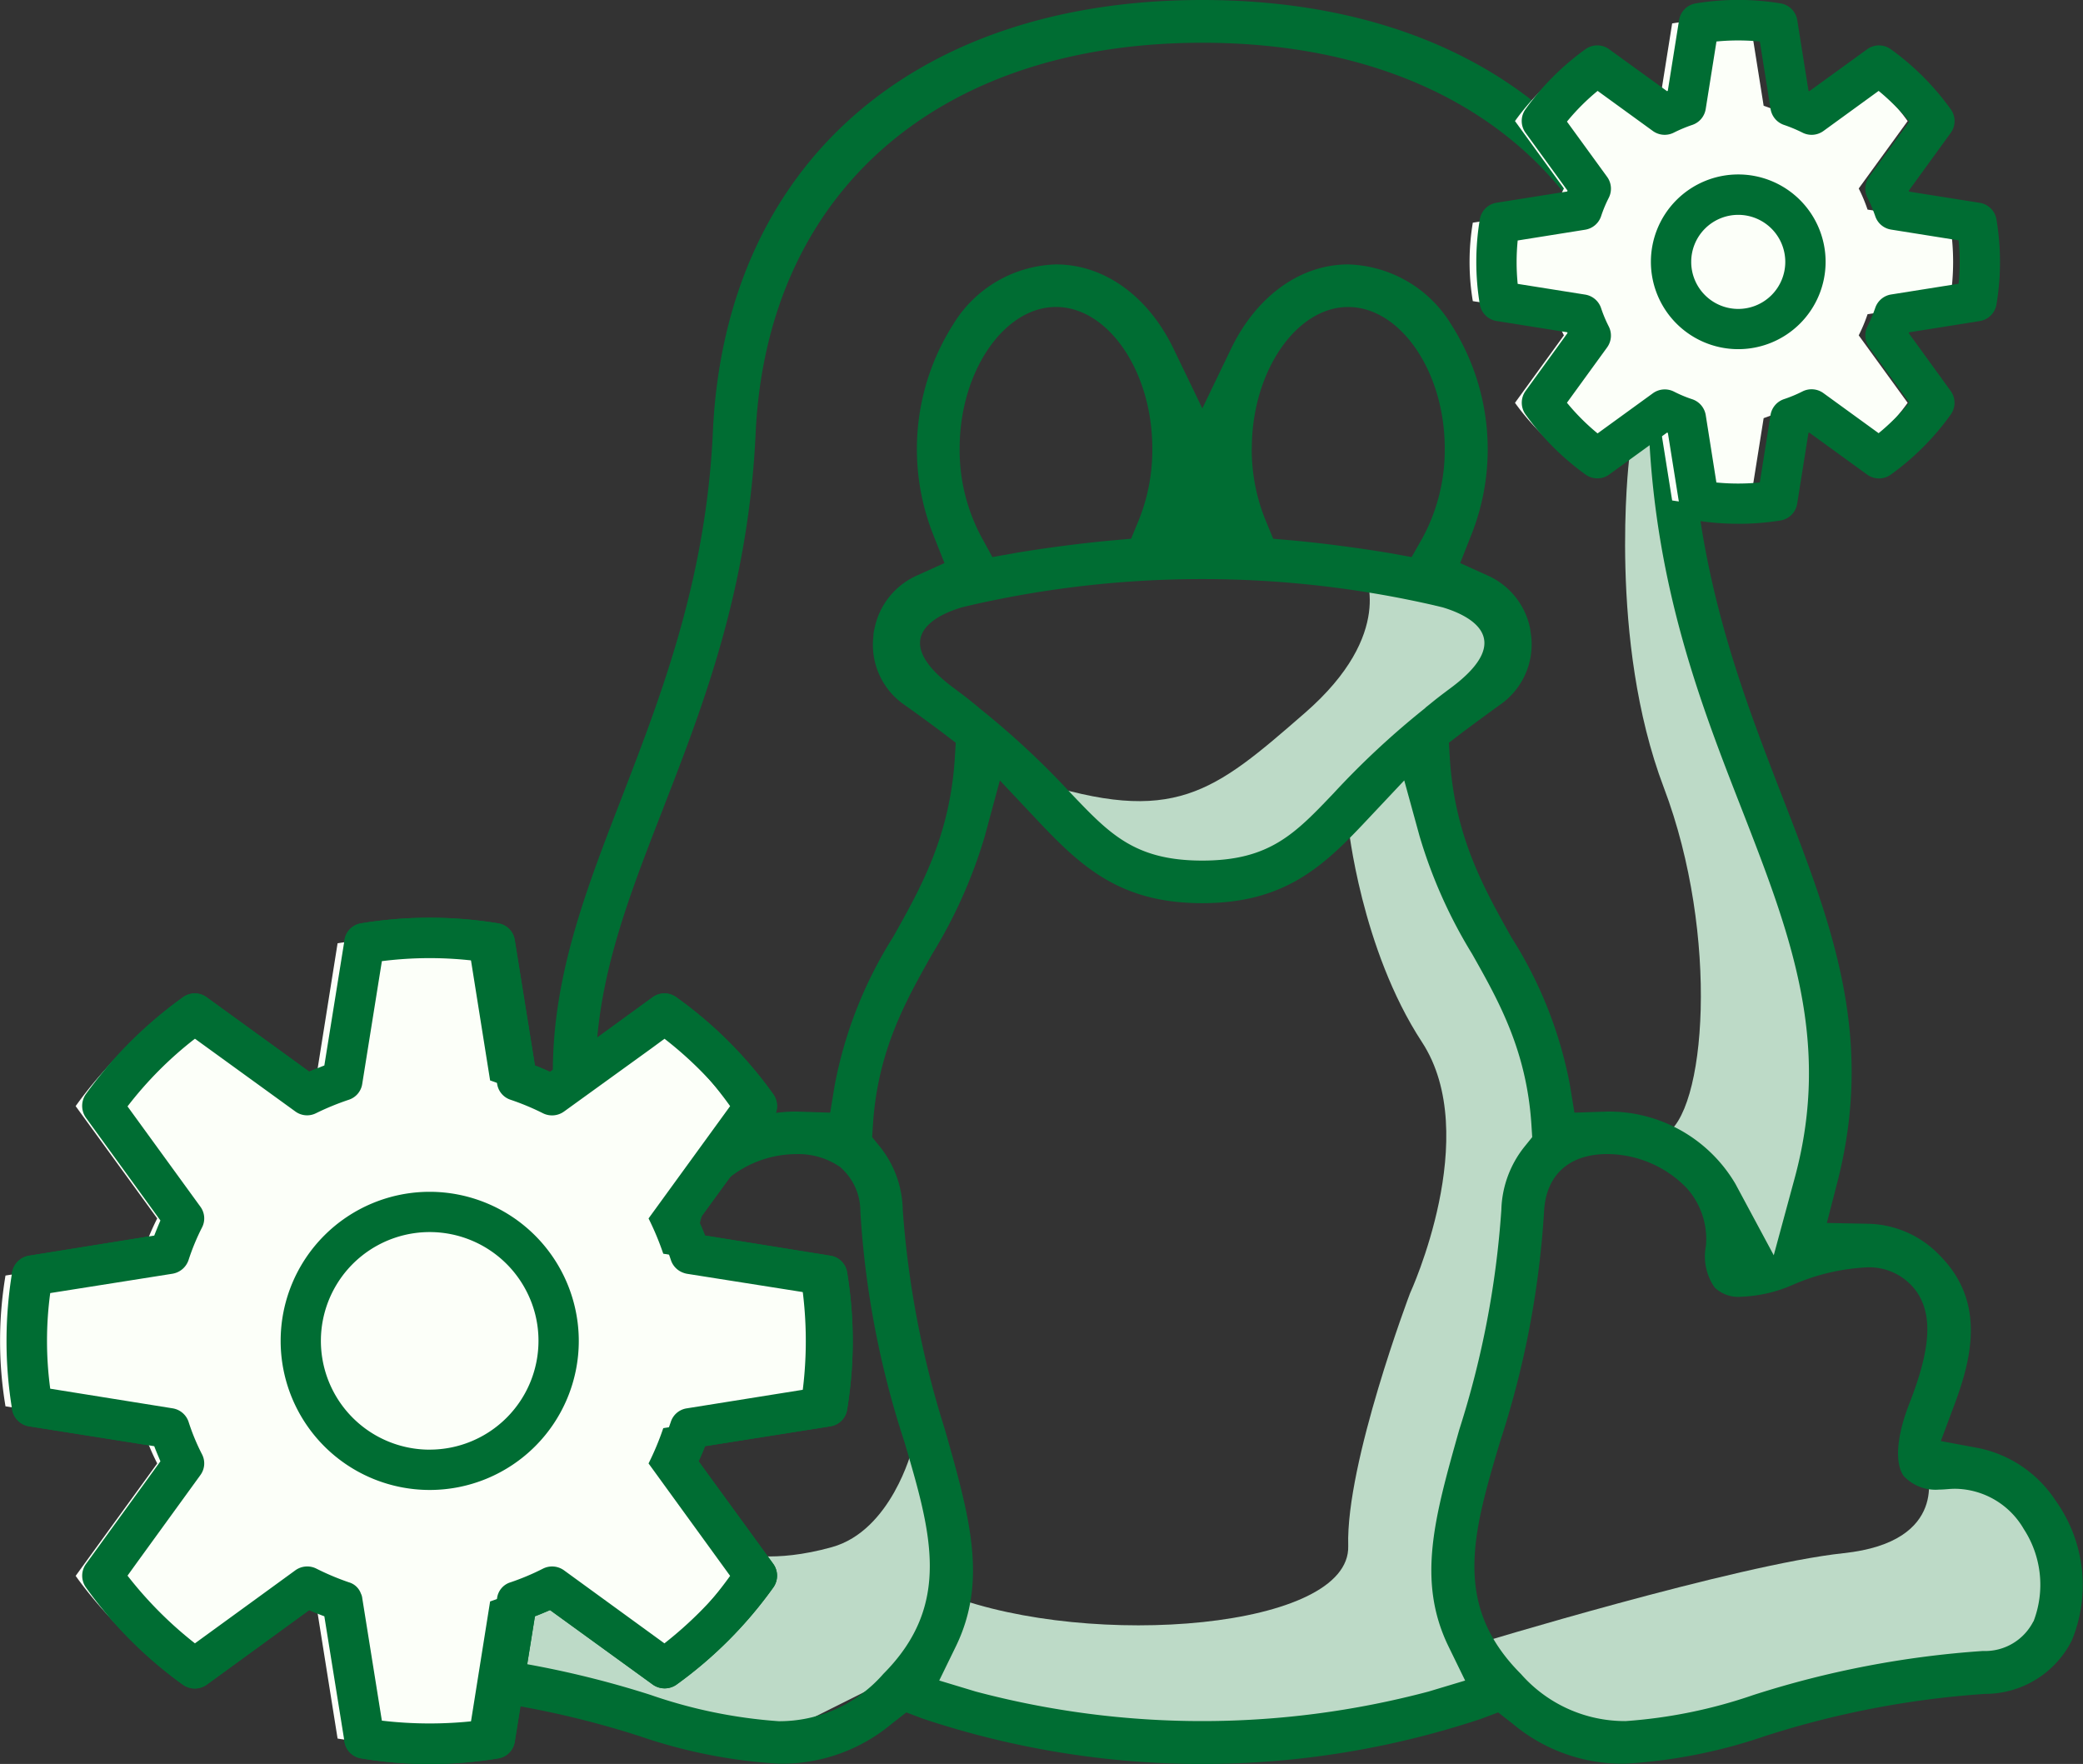 <svg xmlns="http://www.w3.org/2000/svg" width="124" height="105" viewBox="0 0 124 105"><rect x="0" y="0" width="124" height="105" fill="#333333" stroke="none"/><defs><style>.a{fill:#bddac7;}.b{fill:#006d33;}.c{fill:#fcfff9;}</style></defs><g transform="translate(-536.254 -3472.951)"><path class="a" d="M349.536,430.921s-1.228,4.813-4.762,5.8-5.481.357-5.481.357L325.679,439.6l-.985,4.846,8.332,1.895,8.861,1.413,7.649-3.825,2.651-6.3Z" transform="translate(241.008 3128.323)"/><path class="a" d="M388.166,431.671s1.418,4.283-4.949,4.961-22.02,5.451-22.02,5.451l3.446,4.554,6.052.673,7.977-1.214,7.425-1.412,6.914-.608,3.031-3.231v-5.857l-4.848-3.318Z" transform="translate(262.788 3128.772)"/><path class="a" d="M364.471,398.251s1.919,3.634-3.535,8.381-7.774,6.739-16.155,4.026L346.6,413.7l5.249,2.993,7.173-.67,5.251-4.343,4.995-4.208,3.892-4.65-2.726-3.665Z" transform="translate(252.998 3108.757)"/><path class="a" d="M367.066,395.216s-1.262,10.7,2.071,19.489,2.521,19.511,0,20.7,2.726,2.625,2.726,2.625l1.7,4.251,2.8,1.2,2.4-6.957.261-6.17-1.46-10.033-4-9.651-2.8-10.107-1.576-8.377Z" transform="translate(266.163 3105.127)"/><path class="a" d="M366.239,409.478s.755,7.371,4.389,12.926-.707,14.947-.707,14.947-3.829,10.1-3.682,15.046-15.3,6.161-23.785,2.928l-2.222,5.051L347.5,463.5h13.431l11.714-1.616,1.7-.91-1.8-8.151,3.332-11.4,1.321-11.048,1.709-2.728L375.273,417.4l-3.89-9.744-1.461-3.03Z" transform="translate(250.274 3112.577)"/><path class="b" d="M421.461,466.282a7.207,7.207,0,0,0-4.6-3.134l-2.236-.416.8-2.143c1.086-2.894,1.837-6.2-.878-8.922a6.059,6.059,0,0,0-4.28-1.871l-2.428-.048.607-2.35c2.27-8.746-.287-15.365-3.258-23.024-2.348-6.06-5-12.935-5.4-21.713-.735-15.861-11.9-25.71-29.13-25.71-17.25,0-28.414,9.849-29.133,25.71-.4,8.762-3.066,15.637-5.4,21.7-2.971,7.675-5.526,14.294-3.258,23.04l.607,2.35-2.428.048a6.067,6.067,0,0,0-4.3,1.871c-2.7,2.718-1.964,6.028-.878,8.922l.8,2.143-2.236.416a7.223,7.223,0,0,0-4.584,3.134,8.612,8.612,0,0,0-.958,8.314,5.774,5.774,0,0,0,5.159,3.182,54.921,54.921,0,0,1,13.1,2.51,31.146,31.146,0,0,0,8.321,1.647,10.21,10.21,0,0,0,6.708-2.382l.862-.672,1.022.384a52.6,52.6,0,0,0,33.188,0l1.022-.384.863.672a10.168,10.168,0,0,0,6.692,2.382,31.375,31.375,0,0,0,8.337-1.647,54.763,54.763,0,0,1,13.1-2.51,5.774,5.774,0,0,0,5.159-3.182,8.654,8.654,0,0,0-.958-8.314m-82.89-41.236c2.364-6.092,5.064-13.015,5.494-22.273.655-14.358,10.844-23.28,26.594-23.28s25.936,8.922,26.59,23.28c.431,9.258,3.114,16.181,5.494,22.273,2.891,7.419,5.382,13.831,3.194,21.969l-1.262,4.653-2.284-4.253a8.736,8.736,0,0,0-7.618-4.3l-1.964.064-.271-1.663a25.049,25.049,0,0,0-3.482-8.778c-1.645-2.926-3.338-5.948-3.657-10.537l-.064-1.039.815-.624c.687-.512,1.421-1.055,2.22-1.631a4.377,4.377,0,0,0,1.869-4.061l-.048-.336-.016-.128a4.4,4.4,0,0,0-2.507-3.166l-1.661-.751.671-1.695a13.786,13.786,0,0,0-1.2-12.5,7.423,7.423,0,0,0-6.133-3.582c-2.843,0-5.446,1.871-6.962,4.989l-1.725,3.582-1.727-3.582c-1.517-3.118-4.12-4.989-6.979-4.989a7.406,7.406,0,0,0-6.133,3.582,13.827,13.827,0,0,0-1.182,12.5l.671,1.695-1.661.751a4.4,4.4,0,0,0-2.508,3.166l-.032.128a2.646,2.646,0,0,0-.032.336,4.332,4.332,0,0,0,1.853,4.061c.815.576,1.549,1.119,2.236,1.631l.815.624-.064,1.039c-.319,4.589-2.027,7.611-3.673,10.537a25.312,25.312,0,0,0-3.466,8.794l-.271,1.647-1.98-.064a8.728,8.728,0,0,0-7.6,4.3l-2.284,4.253-1.262-4.653c-2.188-8.154.3-14.55,3.194-21.969M356.363,413.1c.144-.032.256-.064.335-.08.049-.016.1-.016.128-.032a61.824,61.824,0,0,1,27.662,0c.032.016.08.016.128.032.081.016.192.048.335.08,1.31.384,4.648,1.743.463,4.829-.3.224-.575.432-.8.608s-.431.352-.639.512c-.014.016-.048.048-.064.064a49.345,49.345,0,0,0-5.43,5.052c-2.3,2.414-3.817,4.013-7.824,4.013-4.026,0-5.526-1.6-7.827-4.013a49.344,49.344,0,0,0-5.43-5.052c-.032-.016-.048-.048-.064-.064-.208-.16-.415-.336-.639-.512s-.5-.384-.8-.608c-4.184-3.086-.846-4.445.463-4.829m-.144-9.466c0-4.557,2.635-8.41,5.734-8.41,3.116,0,5.734,3.853,5.734,8.41a11.15,11.15,0,0,1-.815,4.3l-.447,1.087-1.15.1c-1.757.16-3.977.448-5.766.751l-1.342.24-.655-1.2a10.951,10.951,0,0,1-1.294-5.276m17.393,0c0-4.557,2.637-8.41,5.734-8.41,3.114,0,5.751,3.853,5.751,8.41a11.025,11.025,0,0,1-1.3,5.292l-.671,1.183-1.326-.24c-1.8-.3-4.009-.592-5.766-.751l-1.15-.1-.447-1.087a11.157,11.157,0,0,1-.83-4.3m-21.944,72.974a8.209,8.209,0,0,1-6.213,2.8,29.549,29.549,0,0,1-7.634-1.567,57.752,57.752,0,0,0-13.639-2.606,3.221,3.221,0,0,1-3-1.759,6.03,6.03,0,0,1,.575-5.5,4.764,4.764,0,0,1,4.025-2.4,4.2,4.2,0,0,1,.447.016c.208.016.4.032.575.032a2.555,2.555,0,0,0,2.108-.8c.543-.8.415-2.382-.351-4.349-.894-2.286-1.645-4.845-.447-6.62a3.505,3.505,0,0,1,3.082-1.455,12.412,12.412,0,0,1,4.36,1.055,8.366,8.366,0,0,0,3,.688,1.987,1.987,0,0,0,1.6-.544,3.387,3.387,0,0,0,.527-2.462,4.476,4.476,0,0,1,1.182-3.486,6.425,6.425,0,0,1,4.648-2,4.379,4.379,0,0,1,2.523.719l.08.048.08.08a3.466,3.466,0,0,1,1.118,2.574,54.273,54.273,0,0,0,2.619,13.7c1.6,5.42,2.859,9.705-1.262,13.831m32.469,1.039a52.533,52.533,0,0,1-26.959,0l-2.172-.656.99-2.031c1.9-3.917.831-7.691-.655-12.919a56.609,56.609,0,0,1-2.507-13.079,6.179,6.179,0,0,0-1.34-3.725l-.481-.592.048-.751c.287-4.4,1.932-7.323,3.53-10.153a29.124,29.124,0,0,0,3.13-7.019l.894-3.31,2.348,2.494c2.573,2.718,4.9,4.813,9.7,4.813s7.122-2.095,9.677-4.813l2.348-2.494.91,3.31a29.245,29.245,0,0,0,3.13,7.019c1.6,2.83,3.242,5.756,3.53,10.153l.048.751-.478.592a6.276,6.276,0,0,0-1.359,3.725,55.034,55.034,0,0,1-2.506,13.1c-1.471,5.212-2.541,8.986-.64,12.9l.99,2.031Zm36-4.173a3.221,3.221,0,0,1-3,1.759,57.307,57.307,0,0,0-13.67,2.622,29.667,29.667,0,0,1-7.6,1.551,8.242,8.242,0,0,1-6.229-2.8c-4.121-4.125-2.859-8.41-1.246-13.831a54.771,54.771,0,0,0,2.619-13.7c.112-2.174,1.485-3.422,3.769-3.422a6.634,6.634,0,0,1,4.7,2,4.527,4.527,0,0,1,1.164,3.486,3.223,3.223,0,0,0,.527,2.462,2.032,2.032,0,0,0,1.6.544,8.36,8.36,0,0,0,3-.687,12.5,12.5,0,0,1,4.36-1.055,3.458,3.458,0,0,1,3.067,1.455c.958,1.407.83,3.39-.431,6.62-.767,1.951-.894,3.55-.351,4.333a2.589,2.589,0,0,0,2.108.815c.193,0,.367-.016.575-.032a4.2,4.2,0,0,1,.447-.016,4.784,4.784,0,0,1,4.025,2.4,6.073,6.073,0,0,1,.575,5.5" transform="translate(237.166 3096)"/><path class="b" d="M356.868,436.3a25.521,25.521,0,0,1-.336,4.093,1.191,1.191,0,0,1-.991.993l-7.467,1.183c-.112.286-.24.59-.384.9l4.445,6.106a1.208,1.208,0,0,1,0,1.409,25.128,25.128,0,0,1-5.772,5.786,1.221,1.221,0,0,1-1.407-.016l-6.108-4.429c-.3.128-.592.257-.9.368l-1.2,7.469a1.185,1.185,0,0,1-.975.99,24.5,24.5,0,0,1-4.093.336,24.169,24.169,0,0,1-4.077-.336,1.184,1.184,0,0,1-.991-.99l-1.2-7.469c-.3-.11-.608-.24-.9-.368l-6.108,4.445a1.221,1.221,0,0,1-1.407,0,25.127,25.127,0,0,1-5.772-5.786,1.2,1.2,0,0,1,0-1.409l4.429-6.106c-.128-.305-.256-.593-.368-.9l-7.467-1.183a1.228,1.228,0,0,1-.991-.993,24.934,24.934,0,0,1-.336-4.093,25.2,25.2,0,0,1,.336-4.092,1.226,1.226,0,0,1,.991-.977l7.467-1.2c.112-.288.24-.59.368-.9l-4.429-6.106a1.229,1.229,0,0,1-.016-1.409,25.447,25.447,0,0,1,5.788-5.77,1.2,1.2,0,0,1,1.407,0l6.108,4.429c.3-.13.608-.257.9-.369l1.2-7.467a1.185,1.185,0,0,1,.975-.99,25.117,25.117,0,0,1,8.186,0,1.185,1.185,0,0,1,.975.99l1.2,7.467c.288.112.592.24.9.385l6.108-4.445a1.2,1.2,0,0,1,1.407,0,24.749,24.749,0,0,1,5.772,5.77,1.208,1.208,0,0,1,0,1.409l-4.445,6.106c.144.305.272.608.384.9l7.467,1.2a1.187,1.187,0,0,1,.991.993,25.47,25.47,0,0,1,.336,4.076" transform="translate(230.149 3116.465)"/><path class="c" d="M354.9,439.75a23.621,23.621,0,0,0,0-7.785l-8.162-1.3a16.775,16.775,0,0,0-.876-2.1l4.856-6.685a23.867,23.867,0,0,0-5.5-5.51l-6.688,4.857a16.566,16.566,0,0,0-2.1-.876l-1.3-8.164a23.823,23.823,0,0,0-7.78,0l-1.3,8.164a16.972,16.972,0,0,0-2.1.871l-6.693-4.853a23.986,23.986,0,0,0-5.5,5.51l4.856,6.685a15.647,15.647,0,0,0-.873,2.1l-8.159,1.3a23.621,23.621,0,0,0,0,7.785l8.159,1.3a15.2,15.2,0,0,0,.873,2.1l-4.856,6.693a24.124,24.124,0,0,0,5.5,5.505l6.693-4.859a14.832,14.832,0,0,0,2.1.876l1.3,8.162a24.059,24.059,0,0,0,7.78,0l1.3-8.162a15.89,15.89,0,0,0,2.1-.876l6.688,4.859a24,24,0,0,0,5.5-5.505l-4.856-6.693a16.266,16.266,0,0,0,.876-2.1Z" transform="translate(229 3116.914)"/><path class="b" d="M356.533,432.227a1.184,1.184,0,0,0-.991-.991l-7.467-1.2c-.11-.288-.24-.592-.384-.9l4.445-6.108a1.2,1.2,0,0,0,0-1.407,24.75,24.75,0,0,0-5.77-5.772,1.2,1.2,0,0,0-1.409,0l-6.108,4.445c-.3-.144-.608-.272-.9-.384l-1.2-7.467a1.188,1.188,0,0,0-.975-.991,25.117,25.117,0,0,0-8.186,0,1.188,1.188,0,0,0-.975.991l-1.2,7.467c-.288.112-.592.24-.9.368l-6.106-4.429a1.2,1.2,0,0,0-1.409,0,25.416,25.416,0,0,0-5.786,5.772,1.224,1.224,0,0,0,.014,1.407l4.429,6.108c-.128.3-.256.608-.368.9l-7.467,1.2a1.226,1.226,0,0,0-.991.975,25.24,25.24,0,0,0-.336,4.093,24.948,24.948,0,0,0,.336,4.093,1.224,1.224,0,0,0,.991.991l7.467,1.183c.112.3.24.592.368.9l-4.429,6.108a1.2,1.2,0,0,0,0,1.407,25.1,25.1,0,0,0,5.772,5.788,1.229,1.229,0,0,0,1.409,0l6.106-4.445c.289.128.592.256.9.368l1.2,7.467a1.188,1.188,0,0,0,.993.991,24.3,24.3,0,0,0,4.076.336,24.668,24.668,0,0,0,4.093-.336,1.188,1.188,0,0,0,.975-.991l1.2-7.467c.3-.112.592-.24.9-.368l6.108,4.429a1.229,1.229,0,0,0,1.409.016,25.128,25.128,0,0,0,5.77-5.788,1.2,1.2,0,0,0,0-1.407l-4.445-6.108c.144-.3.273-.608.384-.9l7.467-1.183a1.184,1.184,0,0,0,.991-.991,25.021,25.021,0,0,0,0-8.17m-2.238,6.923L347,440.317a1.179,1.179,0,0,0-.959.8,14.594,14.594,0,0,1-.815,1.935,1.249,1.249,0,0,0,.112,1.247l4.333,5.98a23.289,23.289,0,0,1-4.013,4.029l-5.98-4.349a1.209,1.209,0,0,0-1.247-.1,14.586,14.586,0,0,1-1.935.815,1.137,1.137,0,0,0-.8.943l-1.167,7.291a24.2,24.2,0,0,1-5.692,0l-1.167-7.291a.767.767,0,0,0-.08-.272,1.076,1.076,0,0,0-.719-.672,15.392,15.392,0,0,1-1.935-.815,1.209,1.209,0,0,0-1.247.1l-2.109,1.535-3.871,2.814a23.346,23.346,0,0,1-4.013-4.029l.576-.8,3.757-5.18a1.175,1.175,0,0,0,.1-1.247,12.654,12.654,0,0,1-.8-1.935,1.2,1.2,0,0,0-.959-.8l-7.275-1.167a21.208,21.208,0,0,1,0-5.692l7.275-1.151a1.219,1.219,0,0,0,.959-.815,13.349,13.349,0,0,1,.8-1.935,1.175,1.175,0,0,0-.1-1.247l-4.333-5.964a22.265,22.265,0,0,1,4.013-4.029l5.98,4.333a1.181,1.181,0,0,0,1.231.1,15.833,15.833,0,0,1,1.951-.8,1.177,1.177,0,0,0,.8-.959l1.167-7.291a22.608,22.608,0,0,1,5.692,0l1.167,7.291a1.179,1.179,0,0,0,.8.959,14.973,14.973,0,0,1,1.951.815,1.219,1.219,0,0,0,1.231-.112l5.2-3.757.784-.576a22.218,22.218,0,0,1,4.013,4.029l-2.8,3.837-1.535,2.127a1.219,1.219,0,0,0-.112,1.231,13.787,13.787,0,0,1,.815,1.951,1.2,1.2,0,0,0,.689.735,1.305,1.305,0,0,0,.27.08l7.291,1.151a23.112,23.112,0,0,1,0,5.692" transform="translate(230.149 3116.465)"/><path class="b" d="M325.577,421.321a8.874,8.874,0,1,0,8.874,8.874,8.885,8.885,0,0,0-8.874-8.874m0,15.349a6.476,6.476,0,1,1,5.724-9.5,6.41,6.41,0,0,1,.751,3.022,6.479,6.479,0,0,1-6.476,6.476" transform="translate(236.258 3122.573)"/><path class="c" d="M390.632,394.428a14.189,14.189,0,0,0,0-4.67l-4.9-.779a9.556,9.556,0,0,0-.526-1.257l2.913-4.013a14.326,14.326,0,0,0-3.3-3.3l-4.013,2.913a9.906,9.906,0,0,0-1.26-.524l-.78-4.9a14.174,14.174,0,0,0-4.667,0l-.78,4.9a10.148,10.148,0,0,0-1.26.523l-4.016-2.912a14.38,14.38,0,0,0-3.3,3.3l2.913,4.013a8.929,8.929,0,0,0-.523,1.257l-4.9.779a14.193,14.193,0,0,0,0,4.67l4.9.779a8.874,8.874,0,0,0,.523,1.258l-2.913,4.016a14.533,14.533,0,0,0,3.3,3.3l4.016-2.916a8.885,8.885,0,0,0,1.26.528l.78,4.9a14.649,14.649,0,0,0,4.667,0l.78-4.9a9.489,9.489,0,0,0,1.26-.528l4.013,2.916a14.478,14.478,0,0,0,3.3-3.3l-2.913-4.016a9.491,9.491,0,0,0,.526-1.258Z" transform="translate(261.697 3096.448)"/><path class="b" d="M376.883,408.128a15.636,15.636,0,0,1-2.529-.2,1.2,1.2,0,0,1-.987-1l-.672-4.208-.049-.019-3.449,2.5a1.2,1.2,0,0,1-1.4,0,15.65,15.65,0,0,1-3.574-3.578,1.2,1.2,0,0,1,0-1.4l2.5-3.449-.021-.046-4.207-.67a1.2,1.2,0,0,1-.995-.988,15.41,15.41,0,0,1,0-5.064,1.2,1.2,0,0,1,.995-.987l4.207-.668c.008-.016.014-.034.021-.05l-2.5-3.444a1.2,1.2,0,0,1-.006-1.4,15.57,15.57,0,0,1,3.575-3.58,1.2,1.2,0,0,1,1.4,0l3.452,2.5.046-.019.672-4.211a1.2,1.2,0,0,1,.988-.993,15.514,15.514,0,0,1,5.057,0,1.2,1.2,0,0,1,.99.993l.67,4.211.05.021,3.446-2.5a1.2,1.2,0,0,1,1.4,0,15.548,15.548,0,0,1,3.575,3.583,1.193,1.193,0,0,1-.006,1.4l-2.5,3.446c.008.016.013.032.019.048l4.21.668a1.2,1.2,0,0,1,.995.993,15.334,15.334,0,0,1,0,5.053,1.2,1.2,0,0,1-.995.993l-4.21.67-.018.046,2.5,3.449a1.2,1.2,0,0,1,0,1.4,15.56,15.56,0,0,1-3.574,3.58,1.2,1.2,0,0,1-1.4-.006l-3.446-2.5-.05.019-.67,4.21a1.2,1.2,0,0,1-.987,1,15.69,15.69,0,0,1-2.533.2m-1.29-2.459a13.412,13.412,0,0,0,2.584,0l.638-4.015a1.2,1.2,0,0,1,.806-.948,8.083,8.083,0,0,0,1.1-.459,1.2,1.2,0,0,1,1.241.1l3.289,2.387a13.023,13.023,0,0,0,1.823-1.824l-2.387-3.294a1.2,1.2,0,0,1-.1-1.239,9.075,9.075,0,0,0,.462-1.1,1.194,1.194,0,0,1,.947-.8l4.015-.638q.065-.655.066-1.294c0-.421-.022-.852-.066-1.29l-4.015-.64a1.191,1.191,0,0,1-.947-.8,8.971,8.971,0,0,0-.462-1.1,1.2,1.2,0,0,1,.1-1.241l2.389-3.287a13.238,13.238,0,0,0-1.824-1.829l-3.289,2.389a1.2,1.2,0,0,1-1.238.1,8.689,8.689,0,0,0-1.1-.461,1.2,1.2,0,0,1-.806-.95l-.64-4.018a13.4,13.4,0,0,0-2.582,0l-.64,4.018a1.194,1.194,0,0,1-.807.95,8.573,8.573,0,0,0-1.1.461,1.2,1.2,0,0,1-1.236-.1l-3.291-2.389a13.162,13.162,0,0,0-1.826,1.829l2.389,3.286a1.2,1.2,0,0,1,.1,1.249,7.727,7.727,0,0,0-.456,1.094,1.2,1.2,0,0,1-.95.806l-4.016.641c-.042.43-.064.862-.064,1.289s.022.862.064,1.294l4.016.638a1.2,1.2,0,0,1,.95.809,7.826,7.826,0,0,0,.456,1.089,1.2,1.2,0,0,1-.1,1.247l-2.39,3.292a13.212,13.212,0,0,0,1.824,1.826l3.292-2.389a1.206,1.206,0,0,1,1.254-.1,7.518,7.518,0,0,0,1.086.454,1.2,1.2,0,0,1,.807.948Zm15.489-10.793h0Z" transform="translate(262.847 3096)"/><path class="b" d="M372.991,393.843a5.2,5.2,0,1,1,5.2-5.2,5.2,5.2,0,0,1-5.2,5.2m0-7.995a2.8,2.8,0,1,0,2.8,2.8,2.8,2.8,0,0,0-2.8-2.8" transform="translate(266.74 3099.892)"/></g></svg>